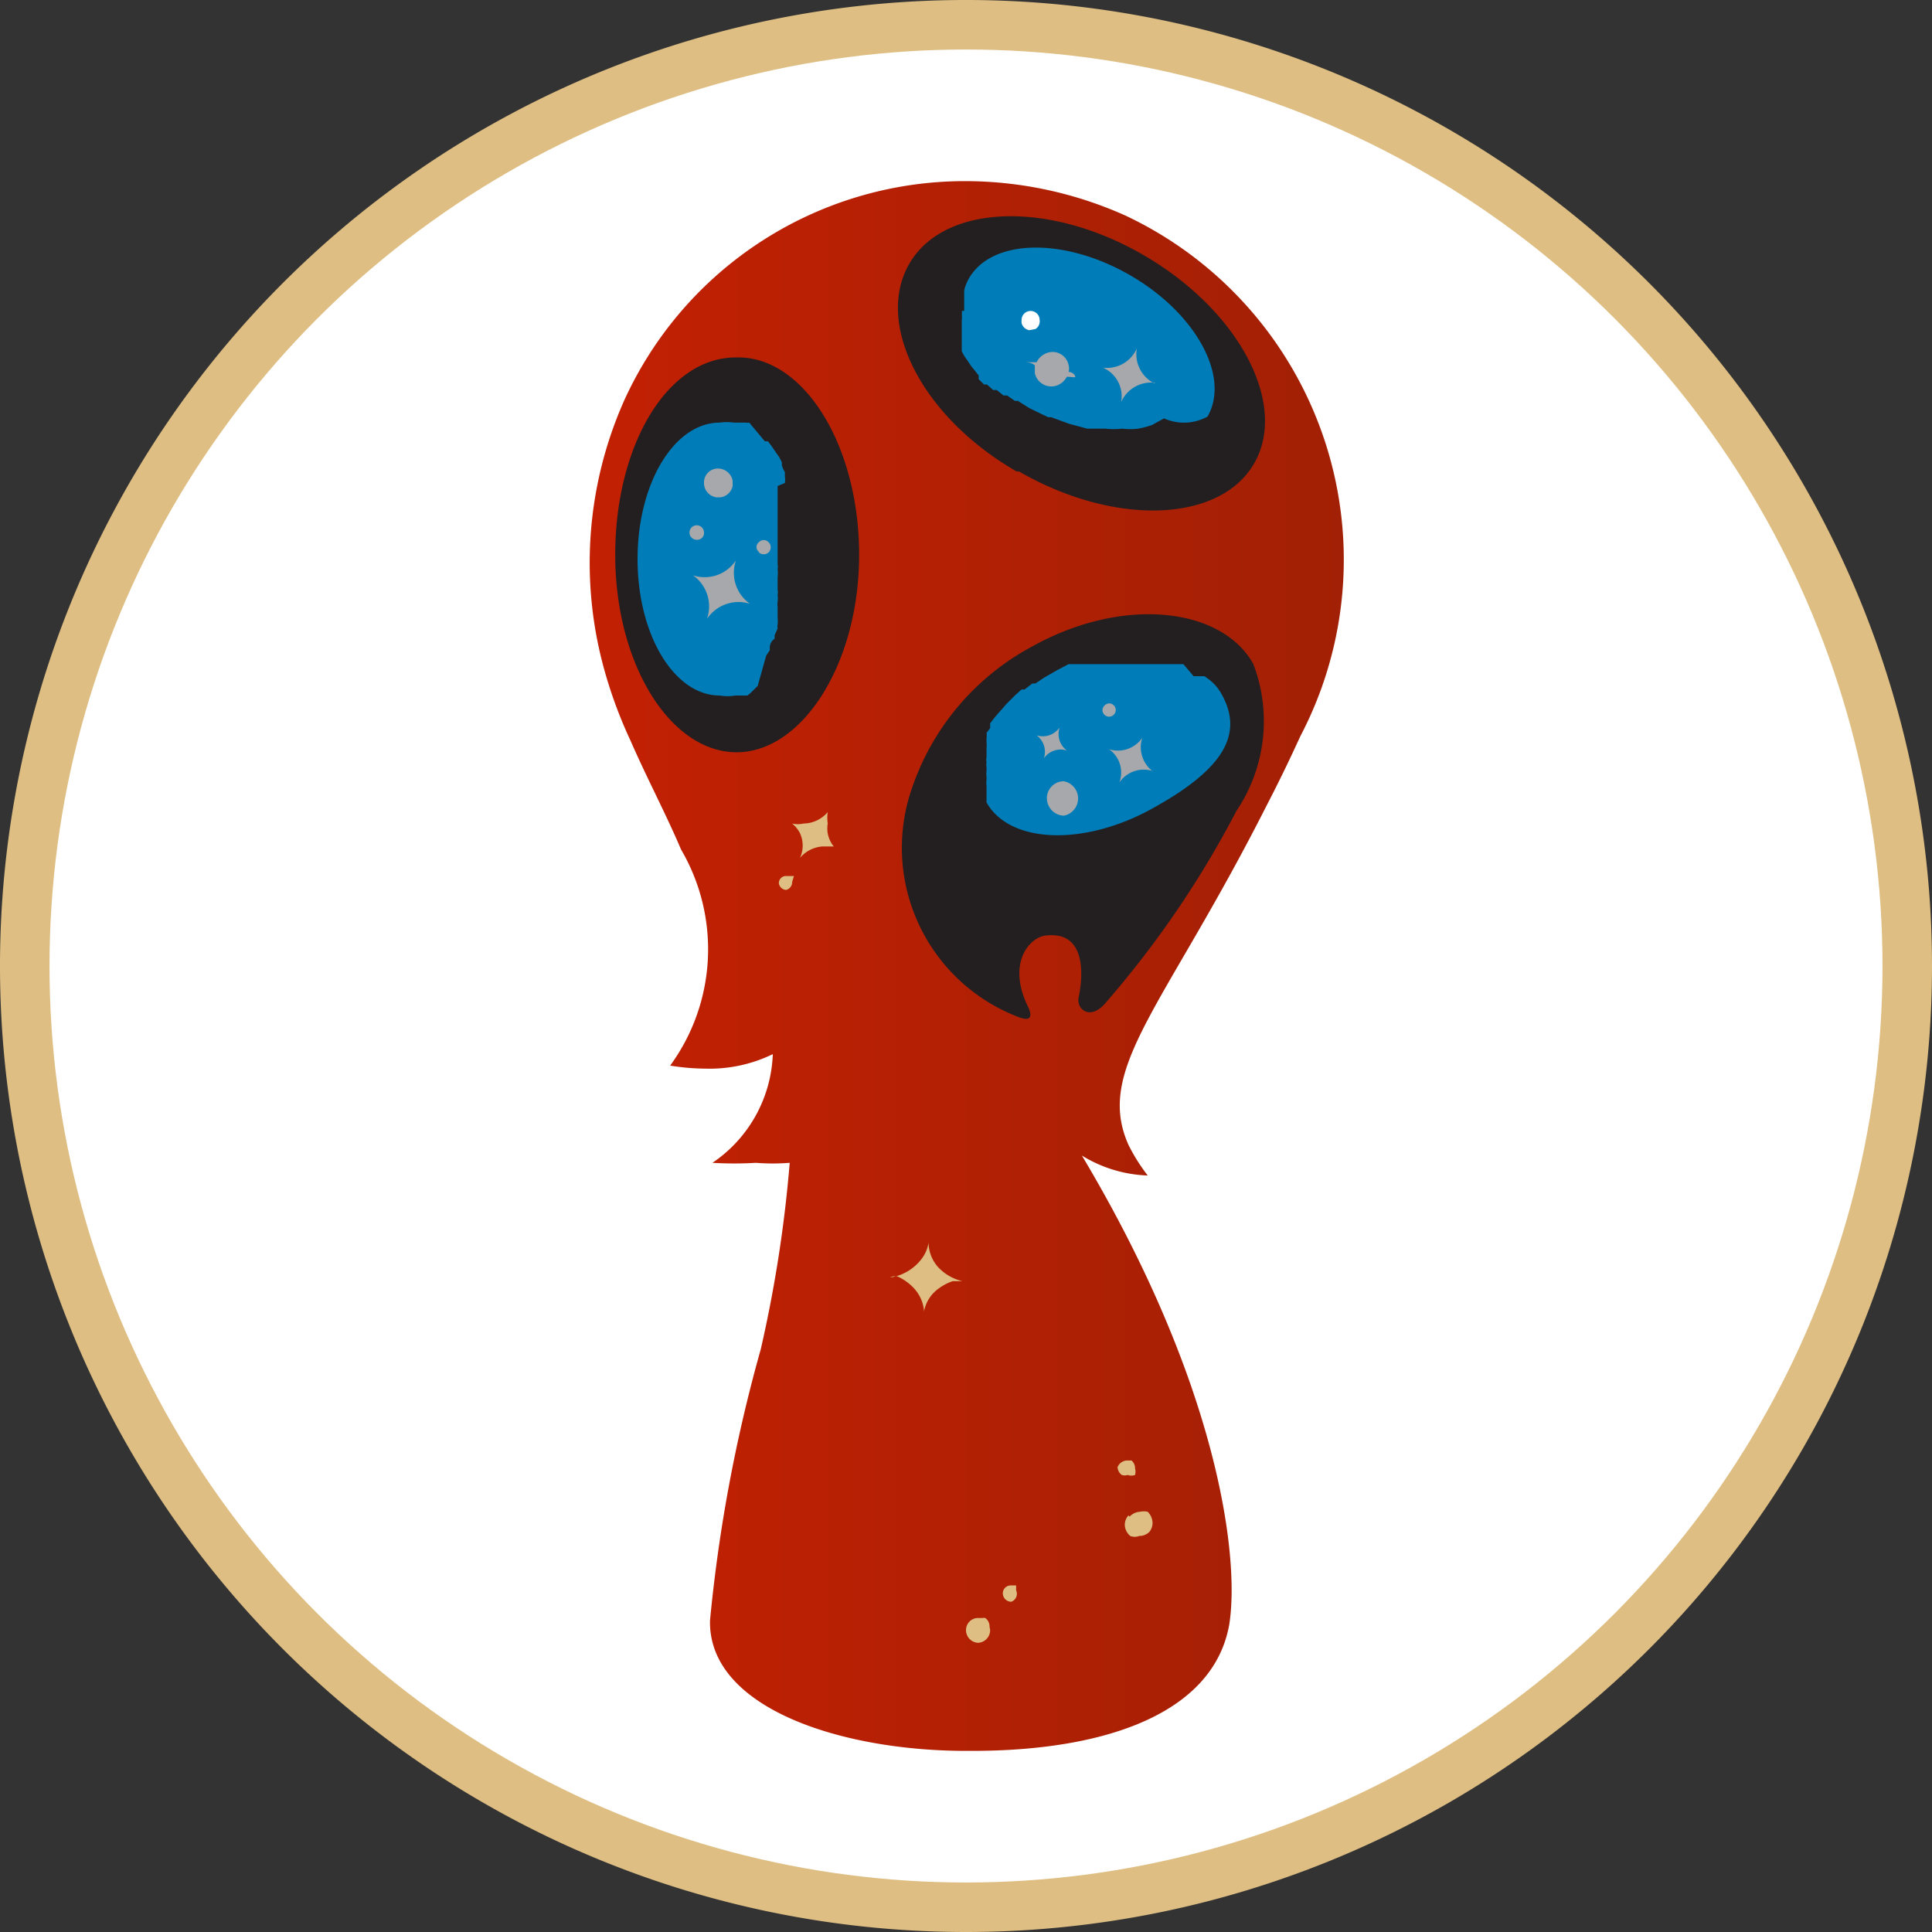 <svg xmlns="http://www.w3.org/2000/svg" xmlns:xlink="http://www.w3.org/1999/xlink" viewBox="0 0 32 32"><rect x="0" y="0" width="32" height="32" fill="#333333" stroke="none"/><defs><style>.cls-1{fill:none;}.cls-2{fill:url(#radial-gradient);}.cls-3{fill:#fff;}.cls-4{fill:url(#linear-gradient);}.cls-5{fill:url(#radial-gradient-2);}.cls-6{fill:#231f20;}.cls-7{fill:#007db8;}.cls-12,.cls-13,.cls-18,.cls-19,.cls-20,.cls-21,.cls-8,.cls-9{fill-rule:evenodd;}.cls-8{fill:url(#radial-gradient-21);}.cls-9{fill:url(#radial-gradient-22);}.cls-10{clip-path:url(#clip-path);}.cls-11{fill:url(#radial-gradient-23);}.cls-12{fill:url(#radial-gradient-24);}.cls-13{fill:url(#radial-gradient-25);}.cls-14{clip-path:url(#clip-path-2);}.cls-15{fill:url(#radial-gradient-26);}.cls-16{clip-path:url(#clip-path-3);}.cls-17{fill:url(#radial-gradient-27);}.cls-18{fill:url(#radial-gradient-28);}.cls-19{fill:url(#radial-gradient-29);}.cls-20{fill:url(#radial-gradient-30);}.cls-21{fill:url(#radial-gradient-31);}</style><radialGradient id="radial-gradient" cx="16" cy="16" r="16" gradientUnits="userSpaceOnUse"><stop offset="0" stop-color="#fff"/><stop offset="0.12" stop-color="#fff"/><stop offset="0.45" stop-color="#eee6c9"/><stop offset="0.46" stop-color="#eee5c8"/><stop offset="0.55" stop-color="#e7d4a9"/><stop offset="0.65" stop-color="#e2c894"/><stop offset="0.74" stop-color="#dfc086"/><stop offset="0.82" stop-color="#debe82"/><stop offset="1" stop-color="#debe82"/></radialGradient><linearGradient id="linear-gradient" x1="9.75" y1="16" x2="22.25" y2="16" gradientUnits="userSpaceOnUse"><stop offset="0" stop-color="#c32003"/><stop offset="1" stop-color="#a22005"/></linearGradient><radialGradient id="radial-gradient-2" cx="16.62" cy="30.8" r="3.68" xlink:href="#radial-gradient"/><radialGradient id="radial-gradient-21" cx="-2110.1" cy="1808.68" r="0.41" gradientTransform="matrix(-0.63, 0.64, 0.64, 0.63, -2479.24, 223.01)" gradientUnits="userSpaceOnUse"><stop offset="0" stop-color="#fff"/><stop offset="0.62" stop-color="#e8e8e9"/><stop offset="1" stop-color="#a6a8ab"/></radialGradient><radialGradient id="radial-gradient-22" cx="-879.99" cy="1818.24" r="0.41" gradientTransform="matrix(0.01, 0.92, 0.92, -0.01, -1661.88, 838.39)" xlink:href="#radial-gradient-21"/><clipPath id="clip-path"><path class="cls-1" d="M11.66,8a.23.23,0,0,1,.23-.24.25.25,0,0,1,.25.24.24.24,0,0,1-.24.24A.24.24,0,0,1,11.66,8"/></clipPath><radialGradient id="radial-gradient-23" cx="-2053.27" cy="562.61" r="0.41" gradientTransform="matrix(-2.2, 0, 0, 2.2, -4510.63, -1231.49)" gradientUnits="userSpaceOnUse"><stop offset="0" stop-color="#fff"/><stop offset="0.21" stop-color="#fff"/><stop offset="0.42" stop-color="#fcfcfc"/><stop offset="0.58" stop-color="#f3f3f3"/><stop offset="0.72" stop-color="#e3e3e4"/><stop offset="0.85" stop-color="#cccdcf"/><stop offset="0.97" stop-color="#afb1b4"/><stop offset="1" stop-color="#a6a8ab"/></radialGradient><radialGradient id="radial-gradient-24" cx="-1467.83" cy="651.47" r="0.41" gradientTransform="matrix(-2.03, 4.06, 4.06, 2.03, -5620.68, 4650.84)" gradientUnits="userSpaceOnUse"><stop offset="0" stop-color="#fff"/><stop offset="0.62" stop-color="#e6e7e8"/><stop offset="1" stop-color="#a6a8ab"/></radialGradient><radialGradient id="radial-gradient-25" cx="-1406.98" cy="706.41" r="0.41" gradientTransform="matrix(-1.11, 3.72, 3.72, 1.11, -4169.37, 4452.6)" xlink:href="#radial-gradient-24"/><clipPath id="clip-path-2"><path class="cls-1" d="M16.92,5.3a.15.15,0,0,1,.3,0,.15.15,0,0,1-.12.17.16.16,0,0,1-.18-.12"/></clipPath><radialGradient id="radial-gradient-26" cx="-2353.84" cy="876.69" r="0.41" gradientTransform="matrix(-1.36, 0, 0, 1.36, -3184.12, -1187.09)" xlink:href="#radial-gradient-23"/><clipPath id="clip-path-3"><path class="cls-1" d="M17,6s.08,0,.17,0a.3.3,0,0,1,.19-.16.27.27,0,0,1,.34.21.21.21,0,0,1,0,.11c.07,0,.11.06.11.08s-.06,0-.14,0a.3.3,0,0,1-.18.15.28.28,0,0,1-.35-.21V6.05C17.08,6,17,6,17,6"/></clipPath><radialGradient id="radial-gradient-27" cx="-1854.22" cy="303.51" r="0.41" gradientTransform="translate(-1022.95 -6347.91) rotate(-90) scale(3.43)" xlink:href="#radial-gradient-23"/><radialGradient id="radial-gradient-28" cx="-840.06" cy="1928.61" r="0.41" gradientTransform="matrix(0.01, 0.85, 0.85, -0.01, -1622.72, 745.17)" xlink:href="#radial-gradient-21"/><radialGradient id="radial-gradient-29" cx="-1204.29" cy="944.35" r="0.41" gradientTransform="matrix(0.02, 2.23, 2.23, -0.02, -2061.83, 2717.04)" xlink:href="#radial-gradient-21"/><radialGradient id="radial-gradient-30" cx="-1479.28" cy="745" r="0.41" gradientTransform="matrix(-1.56, 3.12, 3.12, 1.56, -4617.22, 3466.83)" xlink:href="#radial-gradient-21"/><radialGradient id="radial-gradient-31" cx="-1502.63" cy="936.88" r="0.41" gradientTransform="matrix(-1.07, 2.13, 2.13, 1.07, -3587.63, 2219.61)" xlink:href="#radial-gradient-21"/></defs><title>Asset 4</title><g id="Layer_2" data-name="Layer 2"><g id="premier_league" data-name="premier league"><path class="cls-2" d="M16,32A16,16,0,1,1,32,16,16,16,0,0,1,16,32Z"/><circle class="cls-3" cx="16" cy="16" r="15.18"/><path class="cls-1" d="M16,31.18A15.18,15.18,0,1,1,31.18,16,15.2,15.2,0,0,1,16,31.18Z"/><path class="cls-4" d="M18.64,3.57A6.5,6.5,0,0,0,16,3a6.2,6.2,0,0,0-5.66,3.63A6.61,6.61,0,0,0,10,11.06a7.51,7.51,0,0,0,.44,1.2c.27.62.59,1.22.84,1.81h0a3.27,3.27,0,0,1-.18,3.58,3.81,3.81,0,0,0,.59.05,2.39,2.39,0,0,0,1.11-.24,2.27,2.27,0,0,1-1,1.8,6.06,6.06,0,0,0,.72,0,3.6,3.6,0,0,0,.56,0v0a21.77,21.77,0,0,1-.48,3.09,25.52,25.52,0,0,0-.84,4.49C11.73,28.29,13.93,29,16,29h.1c2.25,0,4-.64,4.26-2.09.18-1.13-.19-4-2.44-7.77a2.22,2.22,0,0,0,1.09.33h0a3,3,0,0,1-.32-.51h0c-.56-1.26.59-2.27,2.27-5.58.15-.29.3-.59.45-.91l.13-.28A6.3,6.3,0,0,0,18.64,3.57Z"/><path class="cls-5" d="M14.79,21.14h0l.07,0a.84.84,0,0,1,.28.2.64.64,0,0,1,.16.33.22.22,0,0,1,0,.08h0l0,0a.6.6,0,0,1,.25-.41h0a.84.84,0,0,1,.23-.12l.16,0,0,0,0,0a.8.8,0,0,1-.4-.23.62.62,0,0,1-.16-.41l0,0,0,0a.59.59,0,0,1-.13.29.8.8,0,0,1-.51.29l0,0,0,0Z"/><path class="cls-5" d="M15.39,27.18h0a.25.25,0,0,0-.24.25h0a.25.25,0,0,0,.25.24h0a.25.25,0,0,0,.25-.25h0A.25.25,0,0,0,15.39,27.18Z"/><path class="cls-5" d="M16.83,26.34l0-.08,0,0-.08,0a.13.13,0,0,0-.14.13.14.14,0,0,0,.14.14A.14.14,0,0,0,16.83,26.34Z"/><path class="cls-5" d="M18.64,3.57A6.5,6.5,0,0,0,16,3a6.2,6.2,0,0,0-5.66,3.63A6.61,6.61,0,0,0,10,11.06a7.51,7.51,0,0,0,.44,1.2c.27.62.59,1.22.84,1.81h0a3.27,3.27,0,0,1-.18,3.58,3.81,3.81,0,0,0,.59.05,2.39,2.39,0,0,0,1.11-.24,2.27,2.27,0,0,1-1,1.8,6.06,6.06,0,0,0,.72,0,3.6,3.6,0,0,0,.56,0v0a2.18,2.18,0,0,1,0,.48h0A1.11,1.11,0,0,1,13,20h0c-.1.72-.31,1.82-.43,2.42a25.52,25.52,0,0,0-.84,4.49C11.73,28.29,13.93,29,16,29h.1c2.25,0,4-.64,4.26-2.09.18-1.13-.19-4-2.44-7.77a2.22,2.22,0,0,0,1.09.33,3,3,0,0,1-.32-.51h0a1.46,1.46,0,0,1-.07-.19v0a1.16,1.16,0,0,1,0-.18v0a1.09,1.09,0,0,1,0-.18v0a1.09,1.09,0,0,1,0-.18c.11-1,1.09-2.17,2.39-4.74h0c.15-.29.3-.59.45-.91l.13-.28A6.3,6.3,0,0,0,18.64,3.57ZM15.27,3.5a2.26,2.26,0,0,0-.91.85,2.31,2.31,0,0,0-.18,1.81,2.52,2.52,0,0,0-.63-.51,2.11,2.11,0,0,0-2.06-.06A6.1,6.1,0,0,1,15.27,3.5Zm-.69,3.18a.18.18,0,0,1-.17.11l-.07,0a.17.17,0,0,1-.09-.23.17.17,0,0,1,.16-.11l.07,0A.17.17,0,0,1,14.58,6.68Zm.1.28h.05a.12.12,0,0,1,.06.16.12.12,0,0,1-.11.07h0A.11.11,0,0,1,14.57,7,.12.12,0,0,1,14.68,7Zm-.2,4.85h0a.18.18,0,0,1,.17.17.18.18,0,0,1-.17.19h0a.18.18,0,0,1,0-.35Zm.19-.33a.11.11,0,0,1,.11-.13h0a.11.11,0,0,1,.11.11.12.12,0,0,1-.11.13h0A.11.11,0,0,1,14.67,11.48ZM13.25,21.81c.05.63.09,1.12.09,1.53a2.49,2.49,0,0,1-.83,2.05A33.57,33.57,0,0,0,13.25,21.81Zm-.8,4.1h.08a5.64,5.64,0,0,0,4.38-3.29v.07a4.24,4.24,0,0,1-3.74,4.12c-.46,0-.78-.19-.78-.59A1,1,0,0,1,12.45,25.91Zm2.31-7.36.49.61.33.47a13.33,13.33,0,0,1,1.18,2,3,3,0,0,1-1.11,1.8.72.72,0,0,1-.43.16c-.1,0-.17,0-.17-.08a.2.2,0,0,1,0-.08,1.26,1.26,0,0,0,.42-.8.46.46,0,0,0-.27-.42.69.69,0,0,0-.26-.06c-.33,0-.51.39-.56.76,0,.14-.08.26-.16.26s-.12-.07-.2-.24a4.78,4.78,0,0,1-.27-1.77c0-.25,0-.49,0-.74A11.71,11.71,0,0,1,14,19a1.67,1.67,0,0,0,.23-.12,2.74,2.74,0,0,0,.39-.31.23.23,0,0,0,0-.05h0Zm.08,9.65a4,4,0,0,1-.94-.12,3.52,3.52,0,0,1-1.47-.73,3,3,0,0,0,.66.07,4.42,4.42,0,0,0,4.16-4.29c0-.1,0-.21,0-.32a9.13,9.13,0,0,1,.3,2.16C17.54,27.1,16.44,28.2,14.84,28.2Zm4.36-5.06c.6,1.78,1,3.66.16,4.4a3.51,3.51,0,0,1-1.87.79h0a4.91,4.91,0,0,1-.81.06,4.14,4.14,0,0,1-.53,0A2.61,2.61,0,0,0,18,25.54s0-.06,0-.09v0h0a11.67,11.67,0,0,0-3-7.5l-.34-.4c-.16.84-1.29,1.23-1.79,1.23h0a2.64,2.64,0,0,0,.57-1.37h0a2.83,2.83,0,0,0,0-.29,2.62,2.62,0,0,0-.15-1c0,.65-.88,1.13-1.5,1.15a2.48,2.48,0,0,0,.39-1.93,3.64,3.64,0,0,0-.12-.61l0-.11h0c0-.07-.05-.14-.07-.2-.09-.24-.19-.48-.29-.69a6.6,6.6,0,0,0-.4-.74h0a2.16,2.16,0,0,0,1.09.3h0a2.17,2.17,0,0,0,1.85-.9h0a4.06,4.06,0,0,0,0,2.08h0v0h0c0,.13.07.28.12.43a7.05,7.05,0,0,0,.37.89h0a8.87,8.87,0,0,0,1.15,1.72A14.32,14.32,0,0,1,19.2,23.14ZM15,11.1a5.19,5.19,0,0,0-.08-3.68,6.27,6.27,0,0,0,3.2,1.87h.07A5.23,5.23,0,0,0,15,11.1Zm3.74-1.7a.08.08,0,0,1-.07,0,.11.11,0,0,1-.09,0,.12.12,0,0,1,0-.17.1.1,0,0,1,.07,0,.13.13,0,0,1,.1,0A.12.12,0,0,1,18.72,9.4Zm.58,0a.14.14,0,0,1-.1,0,.21.21,0,0,1-.15-.07.18.18,0,0,1,0-.25.14.14,0,0,1,.1,0,.21.21,0,0,1,.15.07A.18.18,0,0,1,19.3,9.45Zm2.15,1.9a2.14,2.14,0,0,0-.28-1,2.17,2.17,0,0,0-.8-.79,2.72,2.72,0,0,0-.75-.29A2.31,2.31,0,0,0,21.1,8.24,2.15,2.15,0,0,0,21.38,7,6.15,6.15,0,0,1,21.45,11.35Z"/><polygon class="cls-5" points="16.8 26.26 16.8 26.26 16.8 26.26 16.8 26.26"/><polygon class="cls-5" points="17 25.75 17 25.75 17 25.75 17 25.75"/><polygon class="cls-5" points="16.76 26.23 16.77 26.23 16.77 26.23 16.76 26.23"/><polygon class="cls-5" points="16.32 26.79 16.32 26.8 16.33 26.8 16.32 26.79"/><path class="cls-5" d="M16.39,26.94h0a.17.17,0,0,0-.07-.14.1.1,0,0,0-.05,0l-.09,0A.2.2,0,0,0,16,27h0a.21.21,0,0,0,.2.21h0a.21.21,0,0,0,.2-.21h0Z"/><path class="cls-5" d="M16.94,25.87a.09.09,0,0,0,.08-.08l0,0a0,0,0,0,0,0,0l0,0a.09.09,0,0,0-.08.08h0A.08.08,0,0,0,16.94,25.87Z"/><polygon class="cls-5" points="16.27 26.76 16.27 26.76 16.27 26.76 16.27 26.76"/><path class="cls-5" d="M21.08,8.93h0a.42.42,0,0,1-.35.36h0v0h.08a.37.37,0,0,1,.22.18.34.34,0,0,1,0,.14h0v0a.29.29,0,0,1,0-.09.08.08,0,0,0,0,0h0l.1-.12a.8.8,0,0,1,.16-.08h.05v0A.41.41,0,0,1,21.08,8.93Z"/><path class="cls-5" d="M13.71,13.64a.63.63,0,0,1,0-.19v0h0a.53.53,0,0,1-.4.19.43.43,0,0,1-.19,0h0v0a.51.51,0,0,1,.13.16.49.49,0,0,1,0,.41h0v0h0a.54.54,0,0,1,.37-.19h0l.13,0h0l.06,0h0v0A.47.47,0,0,1,13.71,13.64Z"/><path class="cls-5" d="M13.37,5.16h0a.43.43,0,0,1,.22.06l.08.06h0l0,0h0v0a.41.41,0,0,1,.12-.49v0h0l-.16,0a.39.39,0,0,1-.33-.16h0v0a.35.35,0,0,1,0,.3.44.44,0,0,1-.12.19h0v0h0A.4.4,0,0,1,13.37,5.16Z"/><path class="cls-5" d="M13.15,14.51v0h0l0,0H13a.12.12,0,0,0-.1.12v0a.13.13,0,0,0,.12.11h0a.13.13,0,0,0,.1-.13v0Z"/><path class="cls-5" d="M19,26.06v0l0,0h0a.48.48,0,0,1-.46.36v0h0a.54.54,0,0,1,.18.11h0a.52.52,0,0,1,.1.11h0a.58.58,0,0,1,0,.18v0h0a.43.43,0,0,1,0-.05.46.46,0,0,1,.13-.18.42.42,0,0,1,.17-.1h0l.09,0h.05v0A.49.49,0,0,1,19,26.06Z"/><path class="cls-5" d="M18.69,25.1a.24.24,0,0,0-.06.15.25.25,0,0,0,.09.19.2.2,0,0,0,.15,0h0a.23.23,0,0,0,.17-.07h0a.24.24,0,0,0,.05-.14h0a.27.27,0,0,0-.08-.19h0l0,0h0a.28.28,0,0,0-.13,0h0a.25.25,0,0,0-.17.08Z"/><path class="cls-5" d="M18.43,23.59h0a.09.09,0,0,0,.08,0,.08.08,0,0,0,0-.07.11.11,0,0,0,0-.08.11.11,0,0,0-.07,0h0l-.07,0h0a.1.1,0,0,0,0,.07.09.09,0,0,0,0,.09Z"/><path class="cls-5" d="M18.51,24.3a.17.17,0,0,0,.07.13h0a.17.17,0,0,0,.1,0h0a.17.17,0,0,0,.12,0h0a.21.21,0,0,0,0-.11.16.16,0,0,0-.06-.13h0l0,0h-.07a.18.18,0,0,0-.12.05h0A.21.21,0,0,0,18.51,24.3Z"/><path class="cls-6" d="M12.19,5.92c-1.14,0-2,1.46-2,3.27s.91,3.26,2,3.27S14.23,11,14.23,9.19s-.91-3.27-2-3.27m4.65,1.89c1.58.91,3.32.85,3.89-.13s-.24-2.53-1.82-3.45-3.32-.85-3.89.14S15.26,6.9,16.84,7.81ZM20.76,11c-.52-.94-2.15-1.13-3.65-.3a4.19,4.19,0,0,0-2,2.34,3,3,0,0,0,1.72,3.79c.26.11.26,0,.21-.13-.37-.73,0-1.15.25-1.2.65-.1.67.54.58,1-.06.21.19.43.46.09a16.34,16.34,0,0,0,2.15-3.16A2.66,2.66,0,0,0,20.76,11Z"/><path class="cls-7" d="M20.24,11.51a.78.78,0,0,0-.22-.26h0l0,0-.07-.05-.05,0-.07,0-.06,0L19.6,11l-.07,0-.08,0h-.73l-.14,0-.09,0-.1,0-.1,0-.1,0-.09,0-.11,0-.09,0-.12,0-.08,0-.19.1-.21.12,0,0-.15.1-.05,0-.13.1-.05,0-.11.1-.06.06-.09.09-.05.06-.09.1-.05.06-.07.09s0,0,0,.08l-.06.08a.2.2,0,0,1,0,.08s0,0,0,.08a.36.36,0,0,1,0,.09l0,.07s0,.06,0,.09a.14.14,0,0,0,0,.07.29.29,0,0,0,0,.09s0,0,0,.06a.28.28,0,0,0,0,.09v.06a.28.28,0,0,0,0,.09v.06s0,.06,0,.08,0,0,0,.06,0,0,0,.08v0h0v0c.38.68,1.6.73,2.73.11S20.62,12.2,20.24,11.51Z"/><path class="cls-7" d="M12.69,10.86l0,0,.06-.09,0-.05s0-.09.08-.14l0-.06.05-.11a.19.19,0,0,1,0-.07.42.42,0,0,0,0-.1l0-.08,0-.11a.24.24,0,0,1,0-.08.5.5,0,0,0,0-.12.19.19,0,0,0,0-.08s0-.08,0-.12,0-.06,0-.09a.61.61,0,0,0,0-.14.15.15,0,0,0,0-.07c0-.07,0-.14,0-.22s0-.15,0-.22V8.8c0-.05,0-.1,0-.15s0-.05,0-.08,0-.09,0-.13,0,0,0-.08l0-.12s0-.05,0-.08l0-.11L13,8a.36.36,0,0,0,0-.11s0,0,0-.07a.54.54,0,0,1-.05-.11l0-.05a.64.64,0,0,0-.08-.14v0l-.09-.13,0,0-.06-.08-.05,0-.06-.07,0,0L12.41,7a.1.1,0,0,1-.05,0l-.07,0,0,0-.07,0-.06,0h0a.86.86,0,0,0-.24,0c-.75,0-1.36,1-1.36,2.26s.61,2.26,1.36,2.26a.78.78,0,0,0,.26,0h0l0,0,.08,0,0,0,.07,0,.05,0,.06-.05,0,0,.06-.06s0,0,.05-.05Z"/><path class="cls-7" d="M15.93,5.15a.13.13,0,0,1,0,.06.28.28,0,0,1,0,.09s0,0,0,.06,0,.06,0,.09l0,.06,0,.09,0,.07,0,.09,0,.06.05.09.05.07.06.09.05.06.07.09,0,.06.09.09a.12.12,0,0,1,.05,0l.1.09.06,0,.11.09.06,0,.13.09.05,0,.19.12.31.15.05,0,.3.11,0,0,.3.08h0l.3,0h0a1.31,1.31,0,0,0,.28,0h0a1.09,1.09,0,0,0,.26,0h0a1.55,1.55,0,0,0,.23-.06h0l.2-.11h0A.81.81,0,0,0,20,6.9c.38-.66-.19-1.71-1.28-2.34s-2.29-.61-2.67.05a.7.7,0,0,0-.08.2s0,0,0,.05,0,0,0,.07,0,.05,0,.07v.15Z"/><path class="cls-8" d="M12.57,9.14a.1.1,0,0,1,0-.16.11.11,0,0,1,.16,0,.12.12,0,0,1,0,.17.12.12,0,0,1-.16,0"/><path class="cls-9" d="M11.55,8.94a.12.12,0,1,1,.11-.12.11.11,0,0,1-.11.12"/><g class="cls-10"><rect class="cls-11" x="11.65" y="7.75" width="0.49" height="0.49" transform="translate(-0.08 0.11) rotate(-0.54)"/></g><path class="cls-12" d="M12.42,10h0a.63.63,0,0,0-.71.25h0v0a.63.63,0,0,0-.23-.72v0h0a.62.62,0,0,0,.71-.25h0v0a.63.63,0,0,0,.23.72v0"/><path class="cls-13" d="M19.13,6.34h0a.54.54,0,0,0-.56.32h0l0,0a.52.52,0,0,0-.3-.57v0h0a.54.54,0,0,0,.56-.32h0l0,0a.54.54,0,0,0,.29.58v0"/><g class="cls-14"><rect class="cls-15" x="16.88" y="5.09" width="0.38" height="0.37" transform="translate(-0.67 3.2) rotate(-10.5)"/></g><g class="cls-16"><rect class="cls-17" x="17.02" y="5.58" width="0.85" height="0.97" transform="translate(6.74 21.12) rotate(-73.77)"/></g><path class="cls-18" d="M18.37,11.87a.11.11,0,0,1-.11-.11.12.12,0,0,1,.11-.11.11.11,0,0,1,0,.22"/><path class="cls-19" d="M17.62,13.51a.29.29,0,0,1-.28-.28.28.28,0,0,1,.28-.29.29.29,0,0,1,0,.57"/><path class="cls-20" d="M19.09,12.77h0a.49.49,0,0,0-.55.19h0v0a.47.47,0,0,0-.17-.55v0h0a.49.49,0,0,0,.55-.19h0v0a.5.5,0,0,0,.18.56v0"/><path class="cls-21" d="M17.67,12.43h0a.34.34,0,0,0-.38.13h0v0a.34.34,0,0,0-.12-.38h0a.34.34,0,0,0,.38-.13h0v0a.34.34,0,0,0,.12.38h0"/></g></g></svg>